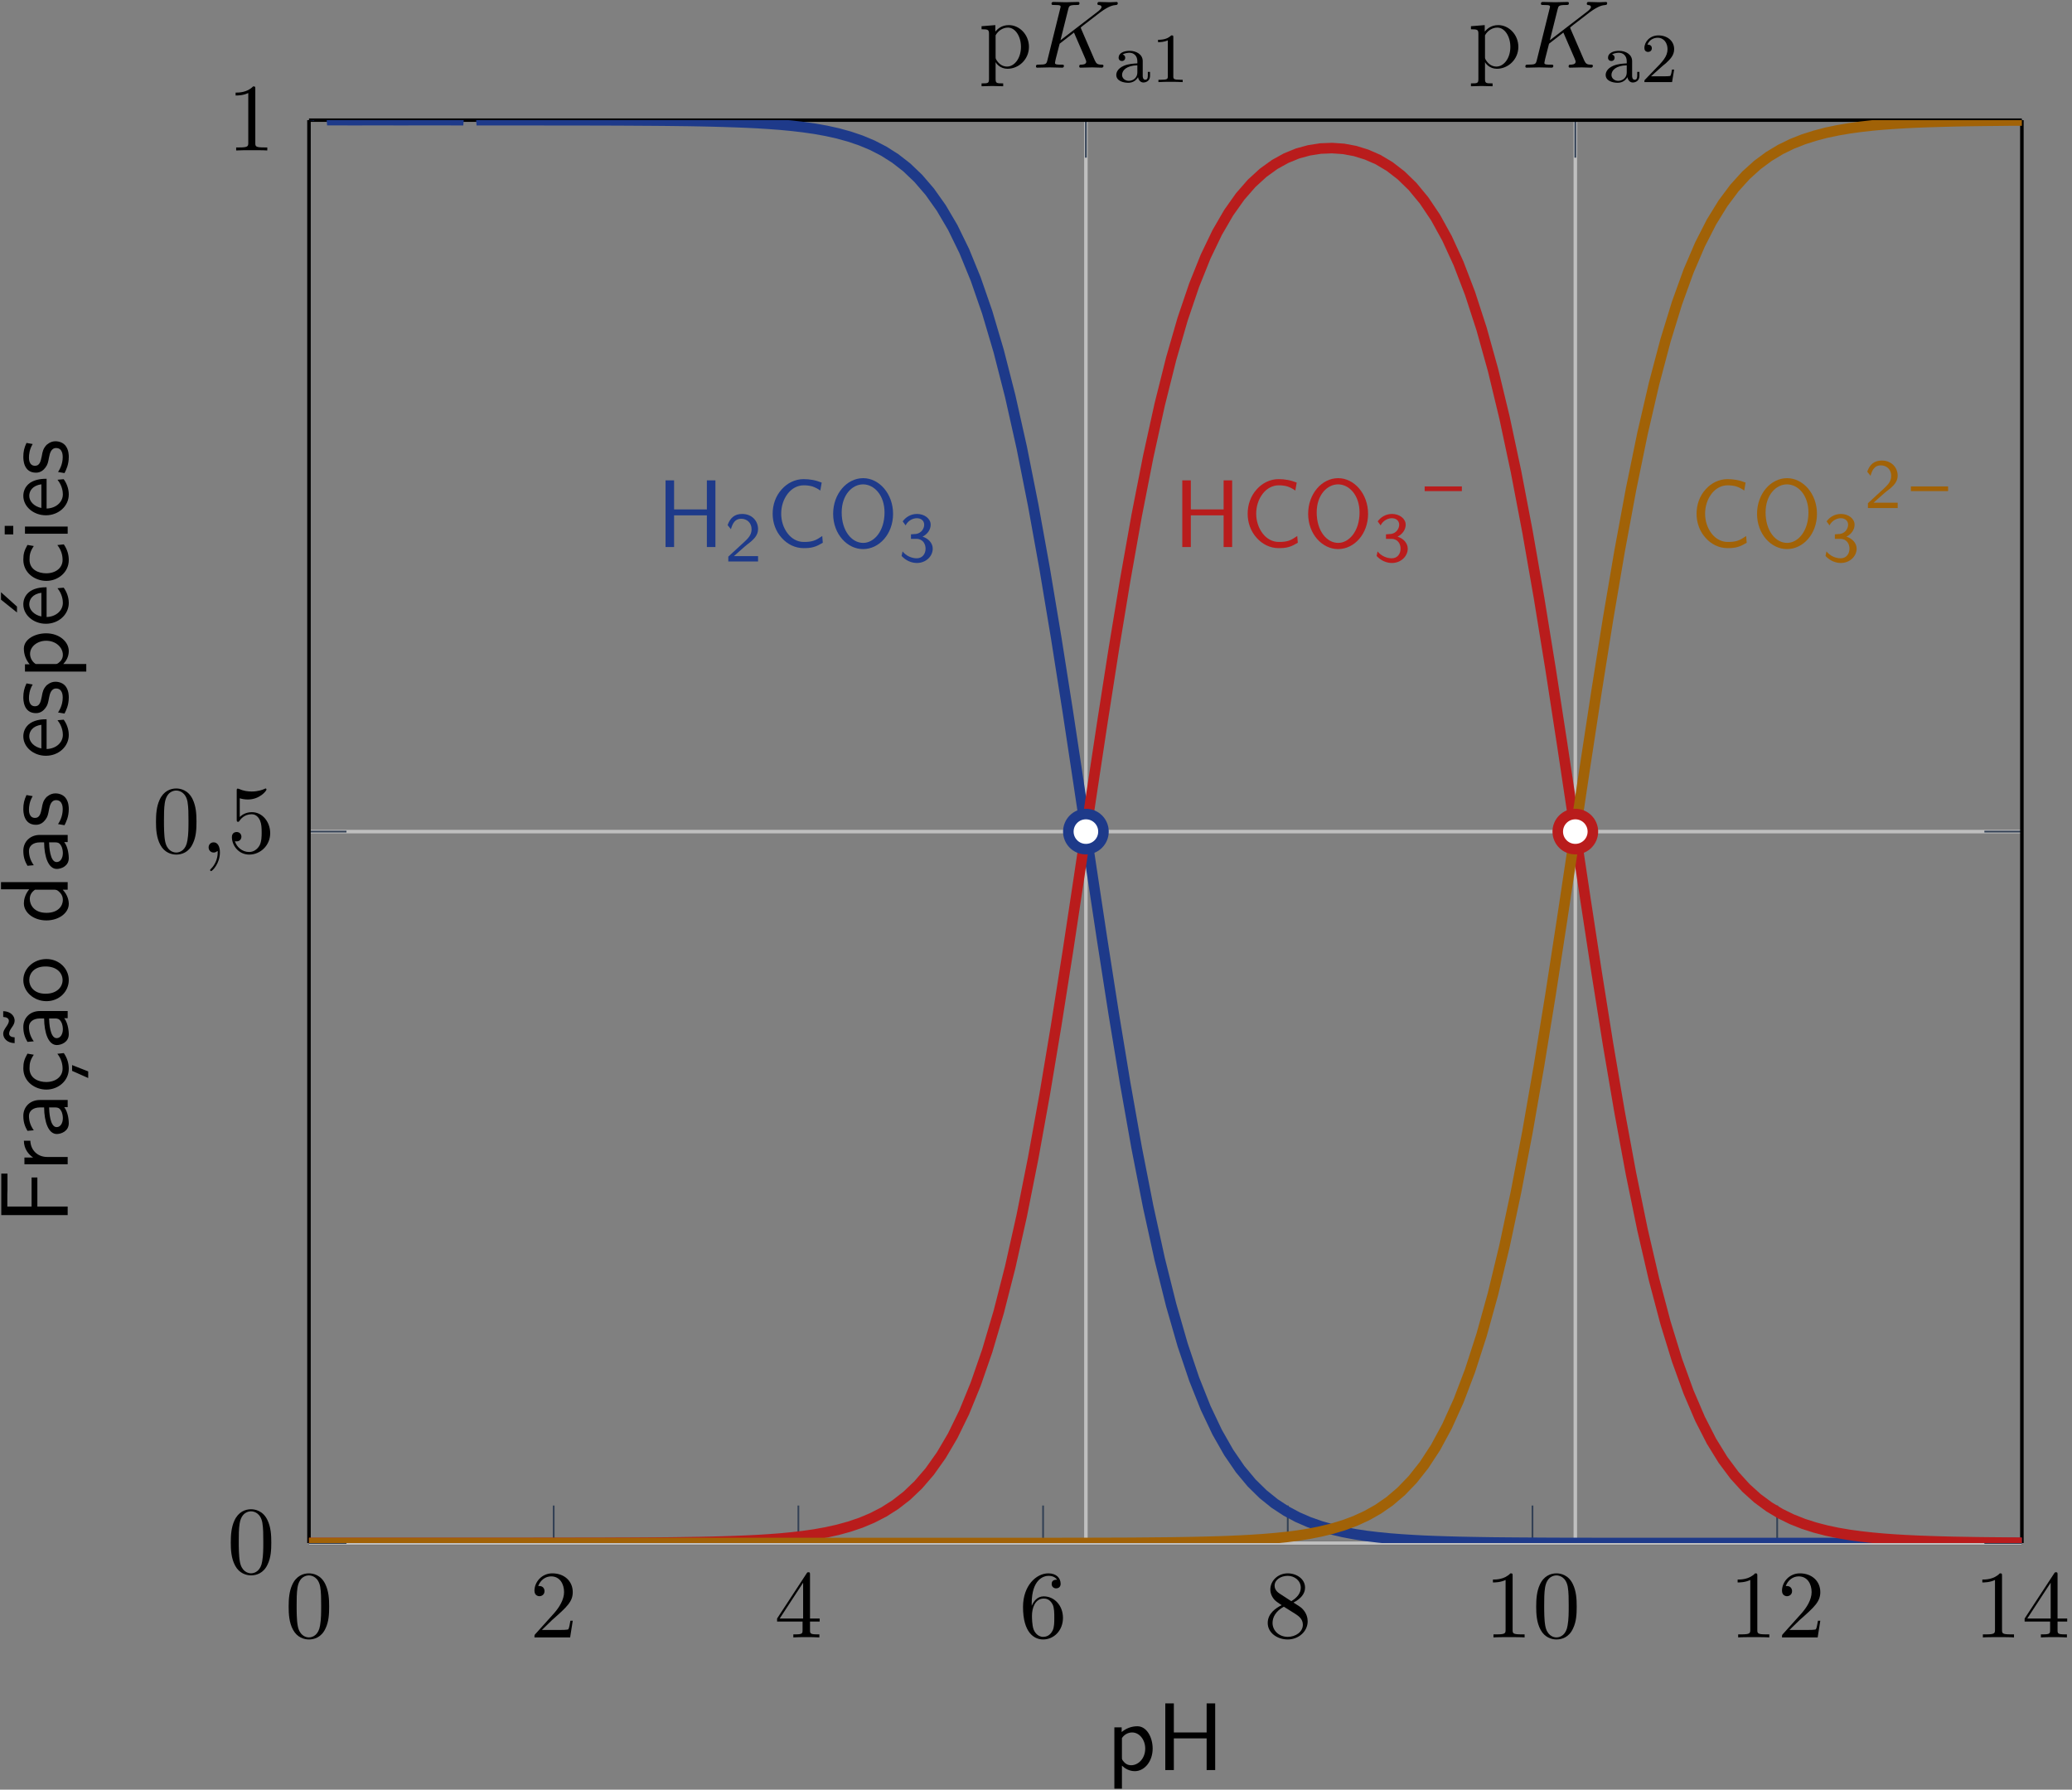 <?xml version="1.0" encoding="UTF-8"?>
<svg xmlns="http://www.w3.org/2000/svg" xmlns:xlink="http://www.w3.org/1999/xlink" width="235" height="203" viewBox="0 0 235 203">
<rect x="0" y="0" width="235" height="203" fill="#808080" stroke="none"/>
<defs>
<g>
<g id="glyph-0-0">
<path d="M 5.016 -3.484 C 5.016 -4.359 4.969 -5.234 4.578 -6.047 C 4.078 -7.094 3.188 -7.266 2.719 -7.266 C 2.078 -7.266 1.281 -6.984 0.828 -5.969 C 0.484 -5.219 0.422 -4.359 0.422 -3.484 C 0.422 -2.672 0.469 -1.688 0.922 -0.859 C 1.391 0.016 2.188 0.234 2.719 0.234 C 3.297 0.234 4.141 0.016 4.609 -1.031 C 4.969 -1.781 5.016 -2.625 5.016 -3.484 Z M 4.109 -3.625 C 4.109 -2.797 4.109 -2.062 3.984 -1.359 C 3.828 -0.328 3.203 0 2.719 0 C 2.297 0 1.641 -0.266 1.453 -1.312 C 1.328 -1.969 1.328 -2.984 1.328 -3.625 C 1.328 -4.312 1.328 -5.031 1.422 -5.625 C 1.625 -6.922 2.438 -7.031 2.719 -7.031 C 3.078 -7.031 3.797 -6.828 4 -5.75 C 4.109 -5.141 4.109 -4.312 4.109 -3.625 Z M 4.109 -3.625 "/>
</g>
<g id="glyph-0-1">
<path d="M 4.891 -1.891 L 4.625 -1.891 C 4.562 -1.578 4.5 -1.094 4.391 -0.922 C 4.312 -0.844 3.594 -0.844 3.344 -0.844 L 1.391 -0.844 L 2.547 -1.969 C 4.25 -3.469 4.891 -4.062 4.891 -5.141 C 4.891 -6.391 3.922 -7.266 2.578 -7.266 C 1.359 -7.266 0.547 -6.266 0.547 -5.297 C 0.547 -4.672 1.094 -4.672 1.125 -4.672 C 1.312 -4.672 1.688 -4.812 1.688 -5.25 C 1.688 -5.547 1.5 -5.828 1.109 -5.828 C 1.031 -5.828 1 -5.828 0.969 -5.812 C 1.219 -6.516 1.812 -6.922 2.438 -6.922 C 3.438 -6.922 3.906 -6.047 3.906 -5.141 C 3.906 -4.281 3.359 -3.406 2.766 -2.734 L 0.672 -0.406 C 0.547 -0.281 0.547 -0.266 0.547 0 L 4.594 0 Z M 4.891 -1.891 "/>
</g>
<g id="glyph-0-2">
<path d="M 5.141 -1.797 L 5.141 -2.141 L 4.047 -2.141 L 4.047 -7.094 C 4.047 -7.312 4.047 -7.391 3.875 -7.391 C 3.781 -7.391 3.734 -7.391 3.656 -7.25 L 0.312 -2.141 L 0.312 -1.797 L 3.203 -1.797 L 3.203 -0.844 C 3.203 -0.453 3.188 -0.344 2.375 -0.344 L 2.156 -0.344 L 2.156 0 C 2.594 -0.031 3.156 -0.031 3.625 -0.031 C 4.078 -0.031 4.656 -0.031 5.109 0 L 5.109 -0.344 L 4.875 -0.344 C 4.062 -0.344 4.047 -0.453 4.047 -0.844 L 4.047 -1.797 Z M 3.266 -2.141 L 0.609 -2.141 L 3.266 -6.203 Z M 3.266 -2.141 "/>
</g>
<g id="glyph-0-3">
<path d="M 4.984 -2.219 C 4.984 -3.609 4.016 -4.656 2.797 -4.656 C 2.062 -4.656 1.656 -4.094 1.438 -3.578 L 1.438 -3.844 C 1.438 -6.594 2.797 -6.984 3.344 -6.984 C 3.609 -6.984 4.062 -6.922 4.312 -6.547 C 4.141 -6.547 3.703 -6.547 3.703 -6.062 C 3.703 -5.719 3.969 -5.562 4.203 -5.562 C 4.391 -5.562 4.719 -5.656 4.719 -6.078 C 4.719 -6.734 4.234 -7.266 3.328 -7.266 C 1.938 -7.266 0.453 -5.859 0.453 -3.453 C 0.453 -0.531 1.719 0.234 2.734 0.234 C 3.953 0.234 4.984 -0.781 4.984 -2.219 Z M 4 -2.234 C 4 -1.719 4 -1.172 3.812 -0.781 C 3.484 -0.125 2.984 -0.062 2.734 -0.062 C 2.047 -0.062 1.719 -0.719 1.656 -0.891 C 1.469 -1.391 1.469 -2.266 1.469 -2.469 C 1.469 -3.312 1.812 -4.406 2.797 -4.406 C 2.969 -4.406 3.469 -4.406 3.812 -3.734 C 4 -3.328 4 -2.766 4 -2.234 Z M 4 -2.234 "/>
</g>
<g id="glyph-0-4">
<path d="M 4.984 -1.828 C 4.984 -2.219 4.859 -2.719 4.453 -3.172 C 4.25 -3.406 4.062 -3.516 3.375 -3.953 C 4.156 -4.359 4.688 -4.922 4.688 -5.641 C 4.688 -6.641 3.719 -7.266 2.719 -7.266 C 1.641 -7.266 0.75 -6.453 0.75 -5.438 C 0.75 -5.25 0.781 -4.75 1.234 -4.25 C 1.359 -4.109 1.75 -3.844 2.031 -3.656 C 1.391 -3.344 0.453 -2.719 0.453 -1.641 C 0.453 -0.484 1.578 0.234 2.719 0.234 C 3.953 0.234 4.984 -0.672 4.984 -1.828 Z M 4.203 -5.641 C 4.203 -5.016 3.781 -4.5 3.125 -4.109 L 1.781 -4.984 C 1.281 -5.312 1.234 -5.688 1.234 -5.875 C 1.234 -6.531 1.938 -6.984 2.719 -6.984 C 3.516 -6.984 4.203 -6.422 4.203 -5.641 Z M 4.438 -1.438 C 4.438 -0.625 3.625 -0.062 2.719 -0.062 C 1.781 -0.062 1 -0.734 1 -1.641 C 1 -2.281 1.359 -2.984 2.281 -3.484 L 3.625 -2.641 C 3.922 -2.438 4.438 -2.109 4.438 -1.438 Z M 4.438 -1.438 "/>
</g>
<g id="glyph-0-5">
<path d="M 4.562 0 L 4.562 -0.344 L 4.219 -0.344 C 3.234 -0.344 3.203 -0.453 3.203 -0.859 L 3.203 -6.984 C 3.203 -7.234 3.203 -7.266 2.953 -7.266 C 2.281 -6.562 1.312 -6.562 0.969 -6.562 L 0.969 -6.234 C 1.188 -6.234 1.828 -6.234 2.406 -6.516 L 2.406 -0.859 C 2.406 -0.469 2.359 -0.344 1.391 -0.344 L 1.031 -0.344 L 1.031 0 C 1.422 -0.031 2.359 -0.031 2.797 -0.031 C 3.234 -0.031 4.188 -0.031 4.562 0 Z M 4.562 0 "/>
</g>
<g id="glyph-0-6">
<path d="M 5.688 -2.359 C 5.688 -3.734 4.625 -4.828 3.406 -4.828 C 2.547 -4.828 2.094 -4.344 1.875 -4.094 L 1.875 -4.828 L 0.312 -4.703 L 0.312 -4.359 C 1.078 -4.359 1.156 -4.297 1.156 -3.812 L 1.156 1.281 C 1.156 1.781 1.031 1.781 0.312 1.781 L 0.312 2.109 L 1.531 2.078 L 2.766 2.109 L 2.766 1.781 C 2.031 1.781 1.906 1.781 1.906 1.281 L 1.906 -0.641 C 1.969 -0.469 2.422 0.125 3.25 0.125 C 4.547 0.125 5.688 -0.953 5.688 -2.359 Z M 4.781 -2.359 C 4.781 -1.031 4.016 -0.125 3.203 -0.125 C 2.766 -0.125 2.359 -0.344 2.062 -0.781 C 1.906 -1.016 1.906 -1.031 1.906 -1.25 L 1.906 -3.672 C 2.219 -4.234 2.766 -4.547 3.312 -4.547 C 4.109 -4.547 4.781 -3.594 4.781 -2.359 Z M 4.781 -2.359 "/>
</g>
<g id="glyph-0-7">
<path d="M 4.891 -2.188 C 4.891 -3.484 4 -4.578 2.828 -4.578 C 2.297 -4.578 1.828 -4.406 1.438 -4.031 L 1.438 -6.156 C 1.656 -6.078 2.016 -6.016 2.359 -6.016 C 3.703 -6.016 4.469 -7 4.469 -7.141 C 4.469 -7.203 4.438 -7.266 4.359 -7.266 C 4.359 -7.266 4.328 -7.266 4.281 -7.234 C 4.062 -7.125 3.516 -6.922 2.797 -6.922 C 2.359 -6.922 1.859 -6.984 1.344 -7.219 C 1.25 -7.25 1.203 -7.25 1.203 -7.25 C 1.094 -7.25 1.094 -7.172 1.094 -6.984 L 1.094 -3.766 C 1.094 -3.562 1.094 -3.484 1.25 -3.484 C 1.328 -3.484 1.359 -3.516 1.391 -3.578 C 1.516 -3.75 1.922 -4.344 2.797 -4.344 C 3.375 -4.344 3.641 -3.844 3.734 -3.641 C 3.906 -3.234 3.922 -2.812 3.922 -2.266 C 3.922 -1.891 3.922 -1.234 3.672 -0.781 C 3.406 -0.344 3 -0.062 2.5 -0.062 C 1.703 -0.062 1.078 -0.641 0.891 -1.281 C 0.922 -1.281 0.953 -1.266 1.078 -1.266 C 1.438 -1.266 1.625 -1.531 1.625 -1.797 C 1.625 -2.062 1.438 -2.328 1.078 -2.328 C 0.922 -2.328 0.547 -2.25 0.547 -1.75 C 0.547 -0.812 1.297 0.234 2.516 0.234 C 3.781 0.234 4.891 -0.812 4.891 -2.188 Z M 4.891 -2.188 "/>
</g>
<g id="glyph-1-0">
<path d="M 5.234 -2.438 C 5.234 -3.734 4.547 -4.969 3.5 -4.969 C 2.844 -4.969 2.219 -4.734 1.719 -4.312 L 1.719 -4.844 L 0.891 -4.844 L 0.891 2.109 L 1.75 2.109 L 1.75 -0.5 C 2.078 -0.188 2.562 0.125 3.219 0.125 C 4.281 0.125 5.234 -0.953 5.234 -2.438 Z M 4.391 -2.438 C 4.391 -1.312 3.609 -0.547 2.797 -0.547 C 2.359 -0.547 2.078 -0.766 1.859 -1.062 C 1.75 -1.219 1.75 -1.25 1.75 -1.438 L 1.75 -3.625 C 2 -4.016 2.438 -4.266 2.906 -4.266 C 3.734 -4.266 4.391 -3.438 4.391 -2.438 Z M 4.391 -2.438 "/>
</g>
<g id="glyph-1-1">
<path d="M 6.688 0 L 6.688 -7.562 L 5.719 -7.562 L 5.719 -4.266 L 2 -4.266 L 2 -7.562 L 1.031 -7.562 L 1.031 0 L 2 0 L 2 -3.594 L 5.719 -3.594 L 5.719 0 Z M 6.688 0 "/>
</g>
<g id="glyph-1-2">
<path d="M 6.406 -0.484 L 6.344 -1.25 C 6.016 -1.031 5.703 -0.812 5.328 -0.703 C 4.984 -0.594 4.609 -0.578 4.234 -0.578 C 3.516 -0.578 2.875 -0.953 2.438 -1.516 C 1.938 -2.156 1.688 -2.969 1.688 -3.781 C 1.688 -4.609 1.938 -5.422 2.438 -6.062 C 2.875 -6.625 3.516 -7 4.234 -7 C 4.562 -7 4.891 -6.969 5.219 -6.875 C 5.547 -6.766 5.844 -6.609 6.125 -6.406 L 6.281 -7.312 C 5.953 -7.438 5.609 -7.547 5.266 -7.609 C 4.922 -7.672 4.578 -7.703 4.234 -7.703 C 3.266 -7.703 2.391 -7.266 1.75 -6.547 C 1.062 -5.797 0.719 -4.797 0.719 -3.781 C 0.719 -2.766 1.062 -1.781 1.75 -1.031 C 2.391 -0.312 3.266 0.125 4.234 0.125 C 4.609 0.125 5 0.109 5.359 0 C 5.734 -0.094 6.078 -0.297 6.406 -0.484 Z M 6.406 -0.484 "/>
</g>
<g id="glyph-1-3">
<path d="M 7.406 -3.766 C 7.406 -6.047 5.828 -7.812 4.016 -7.812 C 2.156 -7.812 0.609 -6.031 0.609 -3.766 C 0.609 -1.453 2.219 0.234 4 0.234 C 5.828 0.234 7.406 -1.469 7.406 -3.766 Z M 6.438 -3.922 C 6.438 -1.797 5.25 -0.469 4.016 -0.469 C 2.719 -0.469 1.578 -1.828 1.578 -3.922 C 1.578 -5.922 2.781 -7.109 4 -7.109 C 5.266 -7.109 6.438 -5.875 6.438 -3.922 Z M 6.438 -3.922 "/>
</g>
<g id="glyph-2-0">
<path d="M 8.078 -0.219 C 8.078 -0.344 7.953 -0.344 7.859 -0.344 C 7.406 -0.344 7.266 -0.453 7.094 -0.828 L 5.547 -4.406 C 5.547 -4.438 5.5 -4.531 5.5 -4.562 C 5.5 -4.562 5.688 -4.719 5.812 -4.812 L 7.719 -6.281 C 8.75 -7.031 9.172 -7.078 9.5 -7.109 C 9.594 -7.125 9.703 -7.125 9.703 -7.328 C 9.703 -7.375 9.656 -7.453 9.578 -7.453 C 9.328 -7.453 9.062 -7.422 8.797 -7.422 C 8.406 -7.422 7.984 -7.453 7.594 -7.453 C 7.516 -7.453 7.391 -7.453 7.391 -7.234 C 7.391 -7.156 7.438 -7.125 7.516 -7.109 C 7.75 -7.094 7.859 -7.031 7.859 -6.875 C 7.859 -6.688 7.531 -6.438 7.453 -6.375 L 3.203 -3.109 L 4.078 -6.609 C 4.172 -7 4.203 -7.109 5 -7.109 C 5.266 -7.109 5.359 -7.109 5.359 -7.328 C 5.359 -7.422 5.281 -7.453 5.219 -7.453 L 3.812 -7.422 L 2.406 -7.453 C 2.328 -7.453 2.188 -7.453 2.188 -7.234 C 2.188 -7.109 2.297 -7.109 2.516 -7.109 C 2.656 -7.109 2.844 -7.094 2.984 -7.094 C 3.156 -7.062 3.219 -7.031 3.219 -6.922 C 3.219 -6.875 3.203 -6.844 3.172 -6.703 L 1.719 -0.844 C 1.609 -0.422 1.578 -0.344 0.719 -0.344 C 0.531 -0.344 0.422 -0.344 0.422 -0.125 C 0.422 0 0.547 0 0.578 0 L 1.969 -0.031 L 2.656 -0.016 C 2.906 -0.016 3.141 0 3.375 0 C 3.453 0 3.594 0 3.594 -0.219 C 3.594 -0.344 3.484 -0.344 3.281 -0.344 C 2.875 -0.344 2.578 -0.344 2.578 -0.531 C 2.578 -0.609 2.641 -0.844 2.672 -1.016 L 3.109 -2.719 L 4.734 -3.984 L 6 -1.062 C 6.125 -0.766 6.125 -0.734 6.125 -0.672 C 6.125 -0.344 5.656 -0.344 5.562 -0.344 C 5.438 -0.344 5.328 -0.344 5.328 -0.125 C 5.328 0 5.469 0 5.469 0 C 5.906 0 6.375 -0.031 6.812 -0.031 C 7.047 -0.031 7.641 0 7.875 0 C 7.922 0 8.078 0 8.078 -0.219 Z M 8.078 -0.219 "/>
</g>
<g id="glyph-2-1">
<path d="M 2.219 -0.016 C 2.219 -0.734 1.938 -1.156 1.516 -1.156 C 1.156 -1.156 0.938 -0.891 0.938 -0.578 C 0.938 -0.281 1.156 0 1.516 0 C 1.641 0 1.781 -0.047 1.891 -0.141 C 1.938 -0.156 1.953 -0.172 1.953 -0.172 C 1.953 -0.172 1.969 -0.156 1.969 -0.016 C 1.969 0.797 1.594 1.453 1.234 1.812 C 1.109 1.938 1.109 1.953 1.109 1.984 C 1.109 2.062 1.172 2.109 1.219 2.109 C 1.344 2.109 2.219 1.266 2.219 -0.016 Z M 2.219 -0.016 "/>
</g>
<g id="glyph-3-0">
<path d="M 4.094 -0.719 L 4.094 -1.156 L 3.844 -1.156 L 3.844 -0.719 C 3.844 -0.391 3.734 -0.266 3.562 -0.266 C 3.266 -0.266 3.266 -0.625 3.266 -0.719 L 3.266 -2.375 C 3.266 -3.156 2.516 -3.547 1.781 -3.547 C 1.125 -3.547 0.531 -3.297 0.531 -2.766 C 0.531 -2.531 0.703 -2.391 0.906 -2.391 C 1.125 -2.391 1.281 -2.547 1.281 -2.766 C 1.281 -2.953 1.156 -3.094 0.984 -3.125 C 1.281 -3.328 1.719 -3.328 1.766 -3.328 C 2.219 -3.328 2.656 -3.016 2.656 -2.359 L 2.656 -2.125 C 2.203 -2.094 1.672 -2.078 1.109 -1.844 C 0.406 -1.531 0.266 -1.078 0.266 -0.812 C 0.266 -0.125 1.078 0.078 1.625 0.078 C 2.203 0.078 2.562 -0.25 2.734 -0.562 C 2.781 -0.266 2.984 0.047 3.344 0.047 C 3.422 0.047 4.094 0.016 4.094 -0.719 Z M 2.656 -1.125 C 2.656 -0.344 2.016 -0.141 1.688 -0.141 C 1.281 -0.141 0.922 -0.422 0.922 -0.812 C 0.922 -1.328 1.422 -1.875 2.656 -1.906 Z M 2.656 -1.125 "/>
</g>
<g id="glyph-3-1">
<path d="M 3.562 0 L 3.562 -0.266 L 3.281 -0.266 C 2.531 -0.266 2.5 -0.359 2.5 -0.656 L 2.5 -5.078 C 2.5 -5.297 2.484 -5.297 2.266 -5.297 C 1.938 -4.984 1.516 -4.797 0.766 -4.797 L 0.766 -4.531 C 0.984 -4.531 1.406 -4.531 1.875 -4.734 L 1.875 -0.656 C 1.875 -0.359 1.844 -0.266 1.094 -0.266 L 0.812 -0.266 L 0.812 0 C 1.141 -0.031 1.828 -0.031 2.188 -0.031 C 2.547 -0.031 3.234 -0.031 3.562 0 Z M 3.562 0 "/>
</g>
<g id="glyph-3-2">
<path d="M 3.797 -1.422 L 3.547 -1.422 C 3.531 -1.266 3.469 -0.875 3.375 -0.719 C 3.328 -0.656 2.719 -0.656 2.594 -0.656 L 1.172 -0.656 L 2.25 -1.625 C 2.375 -1.75 2.703 -2.016 2.844 -2.125 C 3.328 -2.578 3.797 -3.016 3.797 -3.734 C 3.797 -4.688 3 -5.297 2.016 -5.297 C 1.047 -5.297 0.422 -4.578 0.422 -3.859 C 0.422 -3.469 0.734 -3.422 0.844 -3.422 C 1.016 -3.422 1.266 -3.531 1.266 -3.844 C 1.266 -4.25 0.859 -4.25 0.766 -4.25 C 1 -4.844 1.531 -5.031 1.922 -5.031 C 2.656 -5.031 3.047 -4.406 3.047 -3.734 C 3.047 -2.906 2.469 -2.297 1.516 -1.344 L 0.516 -0.297 C 0.422 -0.219 0.422 -0.203 0.422 0 L 3.562 0 Z M 3.797 -1.422 "/>
</g>
<g id="glyph-4-0">
<path d="M 3.797 0 L 3.797 -0.609 L 2.25 -0.609 C 2.156 -0.609 2.062 -0.609 1.969 -0.609 L 1.062 -0.609 L 2.297 -1.703 C 2.438 -1.828 2.828 -2.125 2.984 -2.25 C 3.328 -2.562 3.797 -2.984 3.797 -3.672 C 3.797 -4.578 3.125 -5.391 1.984 -5.391 C 1.141 -5.391 0.625 -4.938 0.344 -4.125 L 0.719 -3.656 C 0.906 -4.328 1.188 -4.844 1.875 -4.844 C 2.547 -4.844 3.062 -4.375 3.062 -3.656 C 3.062 -3 2.672 -2.625 2.188 -2.172 C 2.031 -2.016 1.609 -1.656 1.438 -1.484 C 1.203 -1.281 0.656 -0.75 0.422 -0.547 L 0.422 0 Z M 3.797 0 "/>
</g>
<g id="glyph-4-1">
<path d="M 3.875 -1.453 C 3.875 -2.109 3.344 -2.625 2.719 -2.812 C 3.328 -3.125 3.641 -3.656 3.641 -4.172 C 3.641 -4.859 2.938 -5.391 2.094 -5.391 C 1.391 -5.391 0.812 -5.031 0.469 -4.547 L 0.797 -4.094 C 1.125 -4.719 1.703 -4.906 2.078 -4.906 C 2.547 -4.906 2.906 -4.625 2.906 -4.172 C 2.906 -3.75 2.609 -3.234 2.016 -3.125 C 1.969 -3.125 1.938 -3.125 1.406 -3.078 L 1.406 -2.562 L 2.031 -2.562 C 2.781 -2.562 3.062 -1.953 3.062 -1.453 C 3.062 -0.844 2.688 -0.359 2.062 -0.359 C 1.5 -0.359 0.859 -0.625 0.453 -1.141 L 0.344 -0.625 C 0.812 -0.109 1.453 0.172 2.078 0.172 C 3.125 0.172 3.875 -0.609 3.875 -1.453 Z M 3.875 -1.453 "/>
</g>
<g id="glyph-4-2">
<path d="M 4.219 -1.922 L 4.219 -2.453 L 0 -2.453 L 0 -1.922 Z M 4.219 -1.922 "/>
</g>
<g id="glyph-5-0">
<path d="M -6.828 -5.734 L -7.531 -5.734 L -7.531 -1.031 L 0 -1.031 L 0 -2 L -3.438 -2 L -3.438 -5.297 L -4.094 -5.297 L -4.094 -2 L -6.844 -2 L -6.844 -3.422 C -6.844 -3.562 -6.828 -3.688 -6.828 -3.812 Z M -6.828 -5.734 "/>
</g>
<g id="glyph-5-1">
<path d="M -4.234 -3.562 L -4.969 -3.562 C -4.953 -2.594 -4.422 -2 -3.922 -1.656 L -4.906 -1.656 L -4.906 -0.891 L 0 -0.891 L 0 -1.719 L -2.328 -1.719 C -3.422 -1.719 -4.203 -2.5 -4.234 -3.562 Z M -4.234 -3.562 "/>
</g>
<g id="glyph-5-2">
<path d="M 0 -4.453 L -3.156 -4.453 C -4.266 -4.453 -5.031 -3.672 -5.031 -2.656 C -5.031 -1.953 -4.859 -1.469 -4.562 -0.953 L -3.844 -1.016 C -4.25 -1.578 -4.391 -2.125 -4.391 -2.656 C -4.391 -3.172 -3.953 -3.609 -3.141 -3.609 L -2.672 -3.609 C -2.656 -1.969 -2.188 -0.594 -1.234 -0.594 C -0.766 -0.594 0.125 -0.891 0.125 -1.828 C 0.125 -1.984 0.094 -3.016 -0.391 -3.641 L 0 -3.641 Z M -1.438 -3.609 C -1.234 -3.609 -0.953 -3.609 -0.75 -3.234 C -0.562 -2.922 -0.547 -2.516 -0.547 -2.391 C -0.547 -1.859 -0.797 -1.375 -1.25 -1.375 C -2.016 -1.375 -2.094 -3.141 -2.109 -3.609 Z M -1.438 -3.609 "/>
</g>
<g id="glyph-5-3">
<path d="M -0.438 -4.531 L -1.172 -4.453 C -0.734 -3.906 -0.578 -3.312 -0.578 -2.766 C -0.578 -1.859 -1.359 -1.25 -2.438 -1.25 C -3.281 -1.25 -4.328 -1.641 -4.328 -2.797 C -4.328 -3.375 -4.25 -3.734 -3.844 -4.344 L -4.562 -4.469 C -4.922 -3.828 -5.031 -3.453 -5.031 -2.797 C -5.031 -1.281 -3.703 -0.391 -2.422 -0.391 C -1.062 -0.391 0.125 -1.391 0.125 -2.75 C 0.125 -3.344 -0.031 -3.938 -0.438 -4.531 Z M 0.5 -3.172 L 0.5 -2.516 L 2.328 -1.703 L 2.328 -2.453 Z M 0.5 -3.172 "/>
</g>
<g id="glyph-5-4">
<path d="M 0 -4.453 L -3.156 -4.453 C -4.266 -4.453 -5.031 -3.672 -5.031 -2.656 C -5.031 -1.953 -4.859 -1.469 -4.562 -0.953 L -3.844 -1.016 C -4.25 -1.578 -4.391 -2.125 -4.391 -2.656 C -4.391 -3.172 -3.953 -3.609 -3.141 -3.609 L -2.672 -3.609 C -2.656 -1.969 -2.188 -0.594 -1.234 -0.594 C -0.766 -0.594 0.125 -0.891 0.125 -1.828 C 0.125 -1.984 0.094 -3.016 -0.391 -3.641 L 0 -3.641 Z M -1.438 -3.609 C -1.234 -3.609 -0.953 -3.609 -0.75 -3.234 C -0.562 -2.922 -0.547 -2.516 -0.547 -2.391 C -0.547 -1.859 -0.797 -1.375 -1.25 -1.375 C -2.016 -1.375 -2.094 -3.141 -2.109 -3.609 Z M -7.312 -4.438 L -7.312 -3.781 C -6.938 -3.766 -6.672 -3.625 -6.672 -3.344 C -6.672 -3.094 -6.828 -2.875 -7.031 -2.578 C -7.172 -2.359 -7.312 -2.156 -7.312 -1.875 C -7.312 -1.359 -6.859 -0.828 -6.016 -0.812 L -6.016 -1.469 C -6.375 -1.484 -6.641 -1.609 -6.641 -1.891 C -6.641 -2.156 -6.484 -2.375 -6.281 -2.672 C -6.141 -2.875 -6.016 -3.094 -6.016 -3.375 C -6.016 -3.875 -6.453 -4.422 -7.312 -4.438 Z M -7.312 -4.438 "/>
</g>
<g id="glyph-5-5">
<path d="M -2.406 -5.109 C -3.859 -5.109 -5.031 -4.031 -5.031 -2.719 C -5.031 -1.391 -3.828 -0.328 -2.406 -0.328 C -0.953 -0.328 0.125 -1.438 0.125 -2.719 C 0.125 -4.031 -0.984 -5.109 -2.406 -5.109 Z M -2.516 -4.266 C -1.219 -4.266 -0.578 -3.516 -0.578 -2.719 C -0.578 -1.969 -1.188 -1.172 -2.516 -1.172 C -3.828 -1.172 -4.359 -2 -4.359 -2.719 C -4.359 -3.484 -3.797 -4.266 -2.516 -4.266 Z M -2.516 -4.266 "/>
</g>
<g id="glyph-5-6">
<path d="M 0 -4.734 L -7.562 -4.734 L -7.562 -3.922 L -4.359 -3.922 C -4.844 -3.344 -4.969 -2.719 -4.969 -2.328 C -4.969 -1.25 -3.828 -0.391 -2.422 -0.391 C -1 -0.391 0.125 -1.234 0.125 -2.266 C 0.125 -2.625 0.016 -3.266 -0.562 -3.875 L 0 -3.875 Z M -1.516 -3.875 C -1.359 -3.875 -1.172 -3.875 -0.844 -3.516 C -0.625 -3.266 -0.547 -3 -0.547 -2.719 C -0.547 -2.047 -1.062 -1.25 -2.406 -1.25 C -3.844 -1.25 -4.297 -2.188 -4.297 -2.828 C -4.297 -3.312 -4.047 -3.641 -3.703 -3.875 Z M -1.516 -3.875 "/>
</g>
<g id="glyph-5-7">
<path d="M -1.391 -3.922 C -2 -3.922 -2.359 -3.516 -2.406 -3.5 C -2.781 -3.078 -2.844 -2.781 -2.938 -2.234 C -3.062 -1.641 -3.172 -1.141 -3.703 -1.141 C -4.391 -1.141 -4.391 -1.922 -4.391 -2.062 C -4.391 -2.406 -4.344 -2.984 -3.969 -3.609 L -4.672 -3.734 C -4.938 -3.172 -5.031 -2.719 -5.031 -2.172 C -5.031 -1.891 -5.031 -0.359 -3.594 -0.359 C -3.062 -0.359 -2.719 -0.672 -2.516 -0.953 C -2.266 -1.281 -2.219 -1.531 -2.109 -2.125 C -2.031 -2.516 -1.891 -3.156 -1.312 -3.156 C -0.562 -3.156 -0.562 -2.297 -0.562 -2.125 C -0.562 -1.25 -0.969 -0.625 -1.094 -0.438 L -0.359 -0.312 C -0.188 -0.656 0.125 -1.25 0.125 -2.141 C 0.125 -2.328 0.125 -2.938 -0.234 -3.406 C -0.484 -3.734 -0.922 -3.922 -1.391 -3.922 Z M -1.391 -3.922 "/>
</g>
<g id="glyph-5-8">
<path d="M -2.391 -4.516 C -2.766 -4.516 -3.578 -4.5 -4.234 -4.078 C -4.906 -3.625 -5.031 -2.969 -5.031 -2.578 C -5.031 -1.359 -3.875 -0.375 -2.469 -0.375 C -1.031 -0.375 0.125 -1.422 0.125 -2.734 C 0.125 -3.422 -0.141 -4.047 -0.453 -4.469 L -1.156 -4.406 C -0.594 -3.719 -0.547 -3 -0.547 -2.75 C -0.547 -1.875 -1.312 -1.172 -2.391 -1.141 Z M -2.984 -3.891 L -2.984 -1.203 C -3.812 -1.375 -4.359 -1.953 -4.359 -2.578 C -4.359 -3.141 -3.984 -3.75 -2.984 -3.891 Z M -2.984 -3.891 "/>
</g>
<g id="glyph-5-9">
<path d="M -2.438 -5.234 C -3.734 -5.234 -4.969 -4.547 -4.969 -3.5 C -4.969 -2.844 -4.734 -2.219 -4.312 -1.719 L -4.844 -1.719 L -4.844 -0.891 L 2.109 -0.891 L 2.109 -1.75 L -0.5 -1.75 C -0.188 -2.078 0.125 -2.562 0.125 -3.219 C 0.125 -4.281 -0.953 -5.234 -2.438 -5.234 Z M -2.438 -4.391 C -1.312 -4.391 -0.547 -3.609 -0.547 -2.797 C -0.547 -2.359 -0.766 -2.078 -1.062 -1.859 C -1.219 -1.75 -1.25 -1.75 -1.438 -1.75 L -3.625 -1.75 C -4.016 -2 -4.266 -2.438 -4.266 -2.906 C -4.266 -3.734 -3.438 -4.391 -2.438 -4.391 Z M -2.438 -4.391 "/>
</g>
<g id="glyph-5-10">
<path d="M -2.391 -4.516 C -2.766 -4.516 -3.578 -4.5 -4.234 -4.078 C -4.906 -3.625 -5.031 -2.969 -5.031 -2.578 C -5.031 -1.359 -3.875 -0.375 -2.469 -0.375 C -1.031 -0.375 0.125 -1.422 0.125 -2.734 C 0.125 -3.422 -0.141 -4.047 -0.453 -4.469 L -1.156 -4.406 C -0.594 -3.719 -0.547 -3 -0.547 -2.75 C -0.547 -1.875 -1.312 -1.172 -2.391 -1.141 Z M -2.984 -3.891 L -2.984 -1.203 C -3.812 -1.375 -4.359 -1.953 -4.359 -2.578 C -4.359 -3.141 -3.984 -3.75 -2.984 -3.891 Z M -7.562 -3.953 L -7.562 -3.109 L -5.75 -1.656 L -5.75 -2.328 Z M -7.562 -3.953 "/>
</g>
<g id="glyph-5-11">
<path d="M -0.438 -4.531 L -1.172 -4.453 C -0.734 -3.906 -0.578 -3.312 -0.578 -2.766 C -0.578 -1.859 -1.359 -1.25 -2.438 -1.25 C -3.281 -1.25 -4.328 -1.641 -4.328 -2.797 C -4.328 -3.375 -4.25 -3.734 -3.844 -4.344 L -4.562 -4.469 C -4.922 -3.828 -5.031 -3.453 -5.031 -2.797 C -5.031 -1.281 -3.703 -0.391 -2.422 -0.391 C -1.062 -0.391 0.125 -1.391 0.125 -2.75 C 0.125 -3.344 -0.031 -3.938 -0.438 -4.531 Z M -0.438 -4.531 "/>
</g>
<g id="glyph-5-12">
<path d="M 0 -1.703 L -4.844 -1.703 L -4.844 -0.891 L 0 -0.891 Z M -6.172 -1.781 L -7.141 -1.781 L -7.141 -0.812 L -6.172 -0.812 Z M -6.172 -1.781 "/>
</g>
</g>
<clipPath id="clip-0">
<path clip-rule="nonzero" d="M 35.043 13.629 L 229.316 13.629 L 229.316 175.027 L 35.043 175.027 Z M 35.043 13.629 "/>
</clipPath>
</defs>
<path fill="none" stroke-width="0.199" stroke-linecap="butt" stroke-linejoin="miter" stroke="rgb(20%, 25.49%, 33.333%)" stroke-opacity="1" stroke-miterlimit="10" d="M -0 -0.001 L -0 4.253 M 27.754 -0.001 L 27.754 4.253 M 55.508 -0.001 L 55.508 4.253 M 83.262 -0.001 L 83.262 4.253 M 111.012 -0.001 L 111.012 4.253 M 138.766 -0.001 L 138.766 4.253 M 166.519 -0.001 L 166.519 4.253 M 194.273 -0.001 L 194.273 4.253 " transform="matrix(1, 0, 0, -1, 35.043, 175.026)"/>
<path fill="none" stroke-width="0.399" stroke-linecap="butt" stroke-linejoin="miter" stroke="rgb(0%, 0%, 0%)" stroke-opacity="1" stroke-miterlimit="10" d="M -0 -0.001 L 194.273 -0.001 " transform="matrix(1, 0, 0, -1, 35.043, 175.026)"/>
<g fill="rgb(0%, 0%, 0%)" fill-opacity="1">
<use xlink:href="#glyph-0-0" x="32.316" y="185.731"/>
</g>
<g fill="rgb(0%, 0%, 0%)" fill-opacity="1">
<use xlink:href="#glyph-0-1" x="60.069" y="185.731"/>
</g>
<g fill="rgb(0%, 0%, 0%)" fill-opacity="1">
<use xlink:href="#glyph-0-2" x="87.822" y="185.731"/>
</g>
<g fill="rgb(0%, 0%, 0%)" fill-opacity="1">
<use xlink:href="#glyph-0-3" x="115.575" y="185.731"/>
</g>
<g fill="rgb(0%, 0%, 0%)" fill-opacity="1">
<use xlink:href="#glyph-0-4" x="143.328" y="185.731"/>
</g>
<g fill="rgb(0%, 0%, 0%)" fill-opacity="1">
<use xlink:href="#glyph-0-5" x="168.354" y="185.731"/>
<use xlink:href="#glyph-0-0" x="173.809" y="185.731"/>
</g>
<g fill="rgb(0%, 0%, 0%)" fill-opacity="1">
<use xlink:href="#glyph-0-5" x="196.107" y="185.731"/>
<use xlink:href="#glyph-0-1" x="201.562" y="185.731"/>
</g>
<g fill="rgb(0%, 0%, 0%)" fill-opacity="1">
<use xlink:href="#glyph-0-5" x="223.86" y="185.731"/>
<use xlink:href="#glyph-0-2" x="229.315" y="185.731"/>
</g>
<g fill="rgb(0%, 0%, 0%)" fill-opacity="1">
<use xlink:href="#glyph-1-0" x="125.497" y="200.778"/>
<use xlink:href="#glyph-1-1" x="131.134" y="200.778"/>
</g>
<path fill="none" stroke-width="0.399" stroke-linecap="butt" stroke-linejoin="miter" stroke="rgb(75%, 75%, 75%)" stroke-opacity="1" stroke-miterlimit="10" d="M 88.117 -0.001 L 88.117 161.397 M 143.625 -0.001 L 143.625 161.397 " transform="matrix(1, 0, 0, -1, 35.043, 175.026)"/>
<path fill="none" stroke-width="0.399" stroke-linecap="butt" stroke-linejoin="miter" stroke="rgb(75%, 75%, 75%)" stroke-opacity="1" stroke-miterlimit="10" d="M -0 -0.001 L 194.273 -0.001 M -0 80.698 L 194.273 80.698 M -0 161.397 L 194.273 161.397 " transform="matrix(1, 0, 0, -1, 35.043, 175.026)"/>
<path fill="none" stroke-width="0.199" stroke-linecap="butt" stroke-linejoin="miter" stroke="rgb(20%, 25.49%, 33.333%)" stroke-opacity="1" stroke-miterlimit="10" d="M 88.117 161.397 L 88.117 157.143 M 143.625 161.397 L 143.625 157.143 " transform="matrix(1, 0, 0, -1, 35.043, 175.026)"/>
<path fill="none" stroke-width="0.199" stroke-linecap="butt" stroke-linejoin="miter" stroke="rgb(20%, 25.49%, 33.333%)" stroke-opacity="1" stroke-miterlimit="10" d="M -0 -0.001 L 4.254 -0.001 M -0 80.698 L 4.254 80.698 M -0 161.397 L 4.254 161.397 M 194.273 -0.001 L 190.019 -0.001 M 194.273 80.698 L 190.019 80.698 M 194.273 161.397 L 190.019 161.397 " transform="matrix(1, 0, 0, -1, 35.043, 175.026)"/>
<path fill="none" stroke-width="0.399" stroke-linecap="butt" stroke-linejoin="miter" stroke="rgb(0%, 0%, 0%)" stroke-opacity="1" stroke-miterlimit="10" d="M -0 161.397 L 194.273 161.397 " transform="matrix(1, 0, 0, -1, 35.043, 175.026)"/>
<path fill="none" stroke-width="0.399" stroke-linecap="butt" stroke-linejoin="miter" stroke="rgb(0%, 0%, 0%)" stroke-opacity="1" stroke-miterlimit="10" d="M -0 -0.001 L -0 161.397 " transform="matrix(1, 0, 0, -1, 35.043, 175.026)"/>
<path fill="none" stroke-width="0.399" stroke-linecap="butt" stroke-linejoin="miter" stroke="rgb(0%, 0%, 0%)" stroke-opacity="1" stroke-miterlimit="10" d="M 194.273 -0.001 L 194.273 161.397 " transform="matrix(1, 0, 0, -1, 35.043, 175.026)"/>
<g fill="rgb(0%, 0%, 0%)" fill-opacity="1">
<use xlink:href="#glyph-0-6" x="111.013" y="7.676"/>
</g>
<g fill="rgb(0%, 0%, 0%)" fill-opacity="1">
<use xlink:href="#glyph-2-0" x="117.073" y="7.676"/>
</g>
<g fill="rgb(0%, 0%, 0%)" fill-opacity="1">
<use xlink:href="#glyph-3-0" x="126.339" y="9.312"/>
<use xlink:href="#glyph-3-1" x="130.574" y="9.312"/>
</g>
<g fill="rgb(0%, 0%, 0%)" fill-opacity="1">
<use xlink:href="#glyph-0-6" x="166.519" y="7.676"/>
</g>
<g fill="rgb(0%, 0%, 0%)" fill-opacity="1">
<use xlink:href="#glyph-2-0" x="172.579" y="7.676"/>
</g>
<g fill="rgb(0%, 0%, 0%)" fill-opacity="1">
<use xlink:href="#glyph-3-0" x="181.845" y="9.312"/>
<use xlink:href="#glyph-3-2" x="186.08" y="9.312"/>
</g>
<g fill="rgb(0%, 0%, 0%)" fill-opacity="1">
<use xlink:href="#glyph-0-0" x="25.753" y="178.461"/>
</g>
<g fill="rgb(0%, 0%, 0%)" fill-opacity="1">
<use xlink:href="#glyph-0-0" x="17.269" y="96.703"/>
</g>
<g fill="rgb(0%, 0%, 0%)" fill-opacity="1">
<use xlink:href="#glyph-2-1" x="22.723" y="96.703"/>
</g>
<g fill="rgb(0%, 0%, 0%)" fill-opacity="1">
<use xlink:href="#glyph-0-7" x="25.754" y="96.703"/>
</g>
<g fill="rgb(0%, 0%, 0%)" fill-opacity="1">
<use xlink:href="#glyph-0-5" x="25.753" y="17.067"/>
</g>
<g clip-path="url(#clip-0)">
<path fill="none" stroke-width="1.196" stroke-linecap="butt" stroke-linejoin="miter" stroke="rgb(11.765%, 22.745%, 54.117%)" stroke-opacity="1" stroke-miterlimit="10" d="M -0 161.397 L 1.305 177.538 L 2.609 161.397 L 3.91 161.397 L 5.215 161.393 L 6.519 161.397 L 9.125 161.397 L 10.43 161.393 L 11.734 161.397 L 15.645 161.397 L 16.949 161.393 L 18.254 177.538 L 19.559 161.393 L 26.078 161.393 L 27.379 161.385 L 28.684 161.389 L 29.988 161.385 L 31.293 161.385 L 32.598 161.381 L 33.898 161.378 L 35.203 161.374 L 37.812 161.358 L 39.113 161.35 L 40.418 161.339 L 43.027 161.307 L 44.332 161.284 L 45.633 161.256 L 46.937 161.221 L 48.242 161.178 L 49.547 161.128 L 50.852 161.065 L 52.152 160.983 L 53.457 160.885 L 54.762 160.76 L 56.066 160.608 L 57.367 160.421 L 58.672 160.186 L 59.977 159.897 L 61.281 159.538 L 62.586 159.096 L 63.887 158.553 L 65.191 157.881 L 66.496 157.053 L 67.801 156.038 L 69.102 154.796 L 70.406 153.28 L 71.711 151.44 L 73.016 149.221 L 74.32 146.549 L 75.621 143.366 L 76.926 139.596 L 78.23 135.186 L 79.535 130.081 L 80.84 124.26 L 82.141 117.717 L 83.445 110.495 L 84.75 102.671 L 86.055 94.378 L 87.355 85.776 L 88.66 77.053 L 89.965 68.417 L 91.269 60.057 L 92.574 52.147 L 93.875 44.819 L 95.18 38.159 L 96.484 32.217 L 97.789 26.995 L 99.09 22.471 L 100.394 18.6 L 101.699 15.323 L 103.004 12.573 L 104.309 10.28 L 105.609 8.381 L 106.914 6.815 L 108.219 5.534 L 109.523 4.483 L 110.828 3.628 L 112.129 2.932 L 113.434 2.366 L 114.738 1.909 L 116.043 1.538 L 117.344 1.237 L 118.648 0.995 L 119.953 0.799 L 121.258 0.643 L 122.562 0.514 L 123.863 0.413 L 125.168 0.331 L 126.473 0.26 L 127.777 0.21 L 129.078 0.167 L 130.383 0.131 L 131.687 0.104 L 132.992 0.081 L 134.297 0.061 L 135.598 0.049 L 136.902 0.038 L 140.816 0.014 L 142.117 0.01 L 143.422 0.01 L 146.031 0.003 L 152.551 0.003 L 153.852 -0.001 L 194.273 -0.001 " transform="matrix(1, 0, 0, -1, 35.043, 175.026)"/>
<path fill="none" stroke-width="1.196" stroke-linecap="butt" stroke-linejoin="miter" stroke="rgb(72.549%, 10.979%, 10.979%)" stroke-opacity="1" stroke-miterlimit="10" d="M -0 -0.001 L 13.039 -0.001 L 14.344 0.003 L 24.773 0.003 L 26.078 0.006 L 28.684 0.006 L 31.293 0.014 L 32.598 0.014 L 33.898 0.018 L 35.203 0.026 L 36.508 0.03 L 37.812 0.038 L 39.113 0.046 L 40.418 0.057 L 41.723 0.073 L 44.332 0.112 L 45.633 0.139 L 46.937 0.174 L 48.242 0.217 L 49.547 0.268 L 50.852 0.331 L 52.152 0.413 L 53.457 0.51 L 54.762 0.635 L 56.066 0.788 L 57.367 0.975 L 58.672 1.21 L 59.977 1.499 L 61.281 1.858 L 62.586 2.299 L 63.887 2.846 L 65.191 3.518 L 66.496 4.346 L 67.801 5.358 L 69.102 6.6 L 70.406 8.116 L 71.711 9.956 L 73.016 12.174 L 74.32 14.846 L 75.621 18.034 L 76.926 21.799 L 78.23 26.21 L 79.535 31.311 L 80.84 37.135 L 82.141 43.678 L 83.445 50.897 L 84.75 58.721 L 86.055 67.01 L 87.355 75.612 L 88.66 84.335 L 89.965 92.963 L 91.269 101.323 L 92.574 109.225 L 93.875 116.546 L 95.18 123.198 L 96.484 129.128 L 97.789 134.339 L 99.09 138.839 L 100.394 142.682 L 101.699 145.932 L 103.004 148.647 L 104.309 150.897 L 105.609 152.733 L 106.914 154.229 L 108.219 155.424 L 109.523 156.366 L 110.828 157.089 L 112.129 157.62 L 113.434 157.975 L 114.738 158.178 L 116.043 158.229 L 117.344 158.139 L 118.648 157.897 L 119.953 157.491 L 121.258 156.921 L 122.562 156.143 L 123.863 155.139 L 125.168 153.87 L 126.473 152.288 L 127.777 150.346 L 129.078 147.983 L 130.383 145.135 L 131.687 141.733 L 132.992 137.721 L 134.297 133.038 L 135.598 127.639 L 136.902 121.518 L 138.207 114.682 L 139.512 107.198 L 140.816 99.163 L 142.117 90.717 L 143.422 82.042 L 144.727 73.335 L 146.031 64.796 L 147.332 56.612 L 148.637 48.94 L 149.941 41.889 L 151.246 35.534 L 152.551 29.901 L 153.852 24.987 L 155.156 20.749 L 156.461 17.143 L 157.766 14.096 L 159.066 11.553 L 160.371 9.436 L 161.676 7.686 L 162.98 6.249 L 164.285 5.073 L 165.586 4.112 L 166.891 3.327 L 168.195 2.69 L 169.5 2.174 L 170.805 1.756 L 172.105 1.417 L 173.41 1.143 L 174.715 0.921 L 176.019 0.745 L 177.32 0.6 L 178.625 0.483 L 179.93 0.389 L 181.234 0.315 L 182.539 0.253 L 183.84 0.206 L 185.144 0.163 L 186.449 0.131 L 187.754 0.108 L 189.055 0.085 L 190.359 0.069 L 192.969 0.046 L 194.273 0.038 " transform="matrix(1, 0, 0, -1, 35.043, 175.026)"/>
<path fill="none" stroke-width="1.196" stroke-linecap="butt" stroke-linejoin="miter" stroke="rgb(63.135%, 38.431%, 2.744%)" stroke-opacity="1" stroke-miterlimit="10" d="M -0 -0.001 L 78.23 -0.001 L 79.535 0.003 L 84.75 0.003 L 86.055 0.006 L 87.355 0.006 L 92.574 0.022 L 93.875 0.03 L 97.789 0.065 L 99.09 0.085 L 100.394 0.108 L 101.699 0.139 L 103.004 0.174 L 104.309 0.221 L 105.609 0.28 L 106.914 0.35 L 108.219 0.436 L 109.523 0.546 L 110.828 0.678 L 112.129 0.846 L 113.434 1.053 L 114.738 1.311 L 116.043 1.628 L 117.344 2.018 L 118.648 2.503 L 119.953 3.1 L 121.258 3.835 L 122.562 4.737 L 123.863 5.846 L 125.168 7.198 L 126.473 8.846 L 127.777 10.842 L 129.078 13.249 L 130.383 16.131 L 131.687 19.557 L 132.992 23.596 L 134.297 28.299 L 135.598 33.706 L 136.902 39.842 L 138.207 46.682 L 139.512 54.174 L 140.816 62.217 L 142.117 70.667 L 143.422 79.346 L 144.727 88.061 L 146.031 96.596 L 147.332 104.78 L 148.637 112.456 L 149.941 119.506 L 151.246 125.862 L 152.551 131.495 L 153.852 136.409 L 155.156 140.647 L 156.461 144.256 L 157.766 147.296 L 159.066 149.842 L 160.371 151.96 L 161.676 153.706 L 162.98 155.147 L 164.285 156.323 L 165.586 157.284 L 166.891 158.069 L 168.195 158.706 L 169.5 159.221 L 170.805 159.635 L 172.105 159.979 L 173.41 160.249 L 174.715 160.471 L 176.019 160.651 L 177.32 160.796 L 178.625 160.913 L 179.93 161.003 L 181.234 161.081 L 182.539 161.143 L 183.84 161.19 L 185.144 161.229 L 186.449 161.264 L 187.754 161.292 L 189.055 161.311 L 190.359 161.327 L 191.664 161.339 L 192.969 161.354 L 194.273 161.358 " transform="matrix(1, 0, 0, -1, 35.043, 175.026)"/>
</g>
<g fill="rgb(11.765%, 22.745%, 54.117%)" fill-opacity="1">
<use xlink:href="#glyph-1-1" x="74.453" y="62.05"/>
</g>
<g fill="rgb(11.765%, 22.745%, 54.117%)" fill-opacity="1">
<use xlink:href="#glyph-4-0" x="82.18" y="63.687"/>
</g>
<g fill="rgb(11.765%, 22.745%, 54.117%)" fill-opacity="1">
<use xlink:href="#glyph-1-2" x="86.913" y="62.05"/>
<use xlink:href="#glyph-1-3" x="93.883" y="62.05"/>
</g>
<g fill="rgb(11.765%, 22.745%, 54.117%)" fill-opacity="1">
<use xlink:href="#glyph-4-1" x="101.913" y="63.687"/>
</g>
<g fill="rgb(72.549%, 10.979%, 10.979%)" fill-opacity="1">
<use xlink:href="#glyph-1-1" x="133.06" y="62.05"/>
<use xlink:href="#glyph-1-2" x="140.787" y="62.05"/>
<use xlink:href="#glyph-1-3" x="147.757" y="62.05"/>
</g>
<g fill="rgb(72.549%, 10.979%, 10.979%)" fill-opacity="1">
<use xlink:href="#glyph-4-1" x="155.787" y="63.687"/>
</g>
<g fill="rgb(72.549%, 10.979%, 10.979%)" fill-opacity="1">
<use xlink:href="#glyph-4-2" x="161.582" y="57.629"/>
</g>
<g fill="rgb(63.135%, 38.431%, 2.744%)" fill-opacity="1">
<use xlink:href="#glyph-1-2" x="191.7" y="62.05"/>
<use xlink:href="#glyph-1-3" x="198.67" y="62.05"/>
</g>
<g fill="rgb(63.135%, 38.431%, 2.744%)" fill-opacity="1">
<use xlink:href="#glyph-4-1" x="206.7" y="63.687"/>
</g>
<g fill="rgb(63.135%, 38.431%, 2.744%)" fill-opacity="1">
<use xlink:href="#glyph-4-0" x="211.432" y="57.629"/>
</g>
<g fill="rgb(63.135%, 38.431%, 2.744%)" fill-opacity="1">
<use xlink:href="#glyph-4-2" x="216.727" y="57.629"/>
</g>
<path fill-rule="nonzero" fill="rgb(100%, 100%, 100%)" fill-opacity="1" stroke-width="1.196" stroke-linecap="butt" stroke-linejoin="miter" stroke="rgb(11.765%, 22.745%, 54.117%)" stroke-opacity="1" stroke-miterlimit="10" d="M 90.109 80.698 C 90.109 81.799 89.219 82.69 88.117 82.69 C 87.016 82.69 86.125 81.799 86.125 80.698 C 86.125 79.596 87.016 78.706 88.117 78.706 C 89.219 78.706 90.109 79.596 90.109 80.698 Z M 90.109 80.698 " transform="matrix(1, 0, 0, -1, 35.043, 175.026)"/>
<path fill-rule="nonzero" fill="rgb(100%, 100%, 100%)" fill-opacity="1" stroke-width="1.196" stroke-linecap="butt" stroke-linejoin="miter" stroke="rgb(72.549%, 10.979%, 10.979%)" stroke-opacity="1" stroke-miterlimit="10" d="M 145.617 80.698 C 145.617 81.799 144.723 82.69 143.625 82.69 C 142.523 82.69 141.633 81.799 141.633 80.698 C 141.633 79.596 142.523 78.706 143.625 78.706 C 144.723 78.706 145.617 79.596 145.617 80.698 Z M 145.617 80.698 " transform="matrix(1, 0, 0, -1, 35.043, 175.026)"/>
<g fill="rgb(0%, 0%, 0%)" fill-opacity="1">
<use xlink:href="#glyph-5-0" x="7.676" y="138.859"/>
</g>
<g fill="rgb(0%, 0%, 0%)" fill-opacity="1">
<use xlink:href="#glyph-5-1" x="7.676" y="132.953"/>
<use xlink:href="#glyph-5-2" x="7.676" y="129.225"/>
<use xlink:href="#glyph-5-3" x="7.676" y="123.983"/>
<use xlink:href="#glyph-5-4" x="7.676" y="119.134"/>
<use xlink:href="#glyph-5-5" x="7.676" y="113.892"/>
</g>
<g fill="rgb(0%, 0%, 0%)" fill-opacity="1">
<use xlink:href="#glyph-5-6" x="7.676" y="104.794"/>
<use xlink:href="#glyph-5-2" x="7.676" y="99.158"/>
<use xlink:href="#glyph-5-7" x="7.676" y="93.916"/>
</g>
<g fill="rgb(0%, 0%, 0%)" fill-opacity="1">
<use xlink:href="#glyph-5-8" x="7.676" y="86.102"/>
<use xlink:href="#glyph-5-7" x="7.676" y="81.252"/>
<use xlink:href="#glyph-5-9" x="7.676" y="77.071"/>
</g>
<g fill="rgb(0%, 0%, 0%)" fill-opacity="1">
<use xlink:href="#glyph-5-10" x="7.676" y="71.129"/>
<use xlink:href="#glyph-5-11" x="7.676" y="66.28"/>
<use xlink:href="#glyph-5-12" x="7.676" y="61.431"/>
<use xlink:href="#glyph-5-8" x="7.676" y="58.824"/>
<use xlink:href="#glyph-5-7" x="7.676" y="53.975"/>
</g>
</svg>
